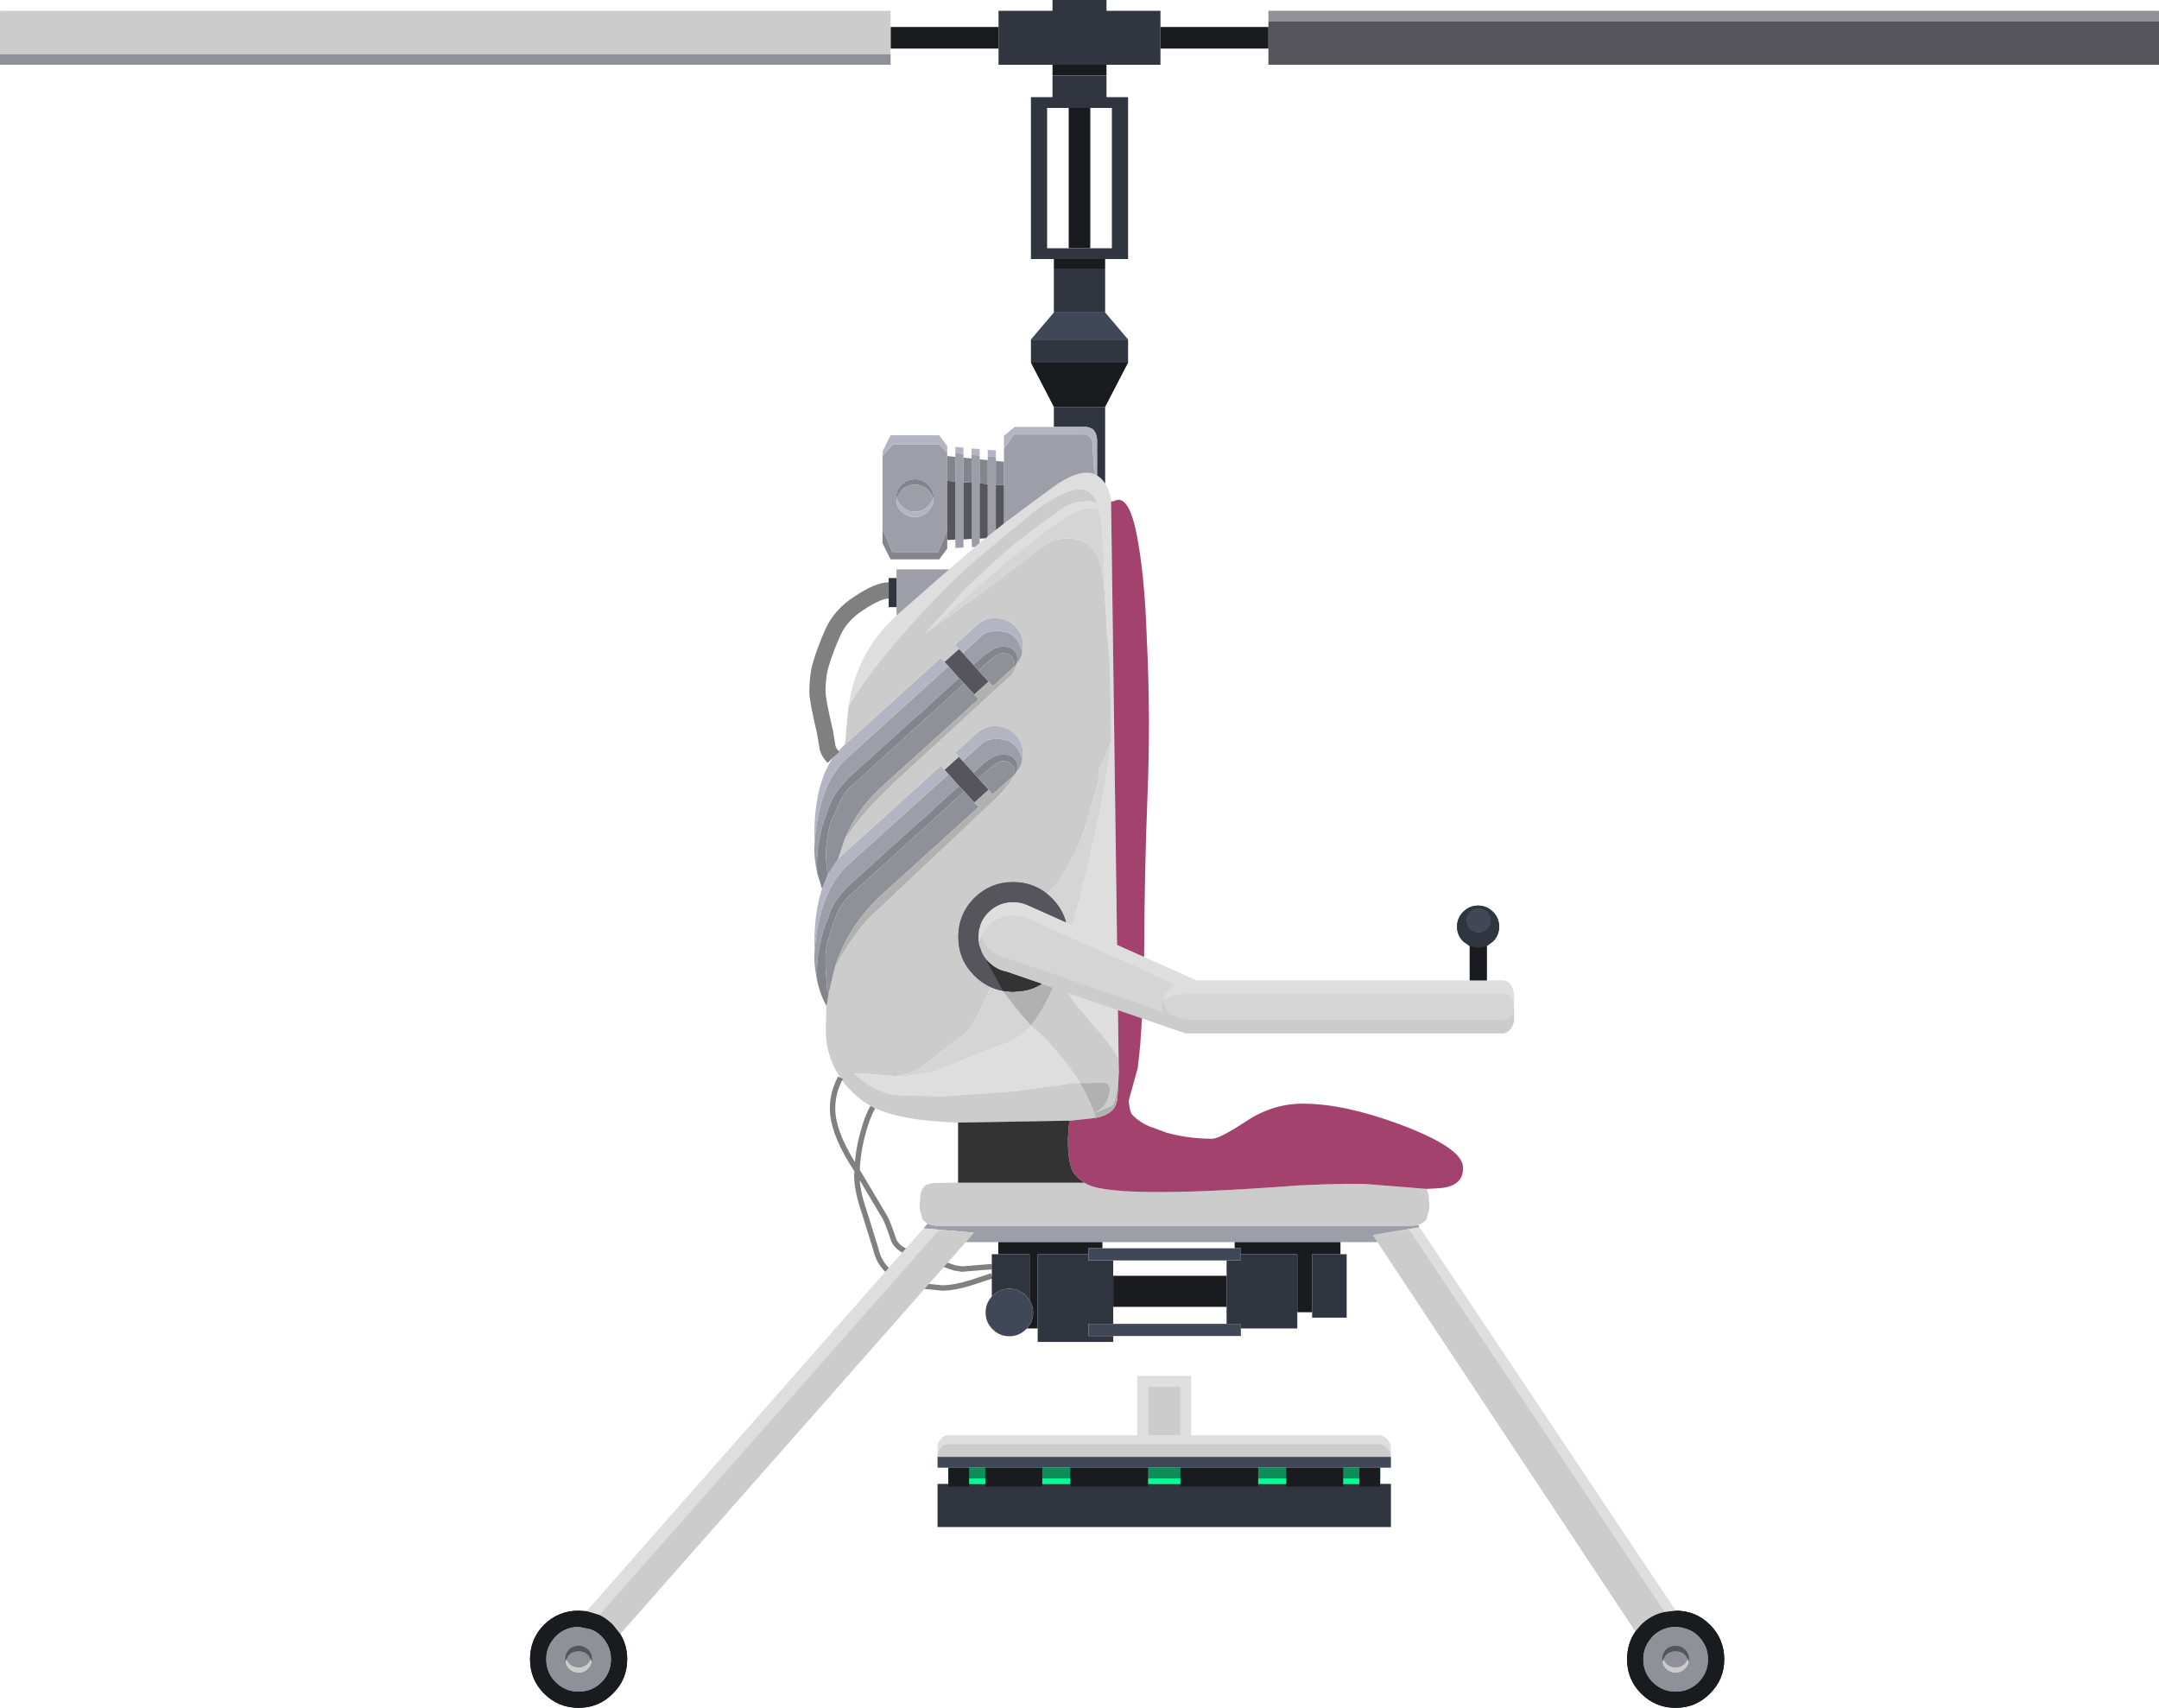 <?xml version="1.0" encoding="UTF-8" standalone="no"?>
<!-- Created with Inkscape (http://www.inkscape.org/) -->

<svg
   xmlns:dc="http://purl.org/dc/elements/1.1/"
   xmlns:cc="http://creativecommons.org/ns#"
   xmlns:rdf="http://www.w3.org/1999/02/22-rdf-syntax-ns#"
   xmlns:svg="http://www.w3.org/2000/svg"
   xmlns="http://www.w3.org/2000/svg"
   xmlns:sodipodi="http://sodipodi.sourceforge.net/DTD/sodipodi-0.dtd"
   xmlns:inkscape="http://www.inkscape.org/namespaces/inkscape"
   width="141.111mm"
   height="111.636mm"
   viewBox="0 0 500 395.562"
   id="svg3746"
   version="1.1"
   inkscape:version="0.91 r13725"
   sodipodi:docname="drawing.svg">
  <defs
     id="defs3748">
    <clipPath
       id="clipPath3768"
       clipPathUnits="userSpaceOnUse">
      <path
         inkscape:connector-curvature="0"
         id="path3770"
         d="m 0,325.334 408.333,0 L 408.333,0 0,0 0,325.334 Z" />
    </clipPath>
    <clipPath
       id="clipPath3798"
       clipPathUnits="userSpaceOnUse">
      <path
         inkscape:connector-curvature="0"
         id="path3800"
         d="m 181,47.734 80,0 0,-2 -80,0 0,2 z" />
    </clipPath>
    <clipPath
       id="clipPath3864"
       clipPathUnits="userSpaceOnUse">
      <path
         inkscape:connector-curvature="0"
         id="path3866"
         d="m 155.25,211.784 14.7,0 0,-33.461 -14.7,0 0,33.461 z" />
    </clipPath>
    <clipPath
       id="clipPath3880"
       clipPathUnits="userSpaceOnUse">
      <path
         inkscape:connector-curvature="0"
         id="path3882"
         d="m 159.05,120.197 30.158,0 0,-39.663 -30.158,0 0,39.663 z" />
    </clipPath>
  </defs>
  <sodipodi:namedview
     id="base"
     pagecolor="#ffffff"
     bordercolor="#666666"
     borderopacity="1.0"
     inkscape:pageopacity="0.0"
     inkscape:pageshadow="2"
     inkscape:zoom="0.7"
     inkscape:cx="214.14224"
     inkscape:cy="389.70699"
     inkscape:document-units="px"
     inkscape:current-layer="layer1"
     showgrid="false"
     fit-margin-top="0"
     fit-margin-left="0"
     fit-margin-right="0"
     fit-margin-bottom="0"
     inkscape:window-width="2560"
     inkscape:window-height="1377"
     inkscape:window-x="-8"
     inkscape:window-y="-8"
     inkscape:window-maximized="1" />
  <g
     inkscape:label="Layer 1"
     inkscape:groupmode="layer"
     id="layer1"
     transform="translate(-84.286,-397.438)">
    <g
       transform="matrix(1.25,0,0,-1.25,77.661,797.043)"
       inkscape:label="Autogyro"
       id="g3762">
      <g
         id="g3764">
        <g
           clip-path="url(#clipPath3768)"
           id="g3766">
          <g
             transform="translate(263,50.134)"
             id="g3772">
            <path
               inkscape:connector-curvature="0"
               id="path3774"
               style="fill:#dedede;fill-opacity:1;fill-rule:evenodd;stroke:none"
               d="m 0,0 c -0.333,1.134 -1,1.8 -2,2 l -80,0 c -1.033,-0.033 -1.7,-0.7 -2,-2 l 0,1.601 c 0.3,1.299 0.967,1.965 2,2 l 35,0 0,11 10,0 0,-11 35,0 c 1,-0.201 1.667,-0.868 2,-2 L 0,0 Z m -39,12.601 -6,0 0,-9 6,0 0,9 z" />
          </g>
          <g
             transform="translate(263,49.734)"
             id="g3776">
            <path
               inkscape:connector-curvature="0"
               id="path3778"
               style="fill:#cccccc;fill-opacity:1;fill-rule:evenodd;stroke:none"
               d="m 0,0 -84,0 0,0.399 c 0.3,1.3 0.967,1.967 2,2 l 80,0 c 1,-0.2 1.667,-0.866 2,-2 L 0,0 Z m -39,4 -6,0 0,9 6,0 0,-9 z" />
          </g>
          <g
             transform="translate(179,49.734)"
             id="g3780">
            <path
               inkscape:connector-curvature="0"
               id="path3782"
               style="fill:#404858;fill-opacity:1;fill-rule:evenodd;stroke:none"
               d="m 0,0 84,0 0,-2 -2,0 -80,0 -2,0 0,2 z" />
          </g>
          <path
             inkscape:connector-curvature="0"
             id="path3784"
             style="fill:#666666;fill-opacity:1;fill-rule:evenodd;stroke:none"
             d="m 181,47.734 80,0 0,-3 -80,0 0,3 z" />
          <g
             transform="translate(181,44.734)"
             id="g3786">
            <path
               inkscape:connector-curvature="0"
               id="path3788"
               style="fill:#30353f;fill-opacity:1;fill-rule:evenodd;stroke:none"
               d="m 0,0 80,0 2,0 0,-8 -84,0 0,8 2,0 z" />
          </g>
          <path
             inkscape:connector-curvature="0"
             id="path3790"
             style="fill:#00ff95;fill-opacity:1;fill-rule:evenodd;stroke:none"
             d="m 261,44.734 -80,0 0,3 80,0 0,-3 z" />
          <path
             inkscape:connector-curvature="0"
             id="path3792"
             style="fill:#1a1b1e;fill-opacity:1;fill-rule:evenodd;stroke:none"
             d="m 218,44.234 -14.4,0 0,3.5 14.4,0 0,-3.5 z m -19.6,0 -10.55,0 0,3.5 10.55,0 0,-3.5 z m -13.55,0 -3.85,0 0,3.5 3.85,0 0,-3.5 z m 53.55,0 -14.4,0 0,3.5 14.4,0 0,-3.5 z m 15.75,0 -10.551,0 0,3.5 10.551,0 0,-3.5 z m 6.85,0 -3.85,0 0,3.5 3.85,0 0,-3.5 z" />
          <g
             id="g3794">
            <g
               id="g3796" />
            <g
               id="g3802">
              <g
                 style="opacity:0.498"
                 id="g3804"
                 clip-path="url(#clipPath3798)">
                <path
                   inkscape:connector-curvature="0"
                   id="path3806"
                   style="fill:#1a1a1e;fill-opacity:1;fill-rule:evenodd;stroke:none"
                   d="m 261,45.734 -80,0 0,2 80,0 0,-2 z" />
              </g>
            </g>
          </g>
          <g
             transform="translate(205.4,119.034)"
             id="g3808">
            <path
               inkscape:connector-curvature="0"
               id="path3810"
               style="fill:#dedede;fill-opacity:1;fill-rule:evenodd;stroke:none"
               d="m 0,0 -1.25,-0.05 -10.8,-1.5 -13.55,-0.95 -8.75,0.25 c -2.667,0.467 -5.167,1.8 -7.5,4 l 1.5,0 6.3,-0.5 0.05,0 c 3.633,0 6.9,0.633 9.8,1.899 4.967,2.167 8.167,3.451 9.6,3.851 2.1,0.633 3.95,1.816 5.55,3.55 l 2.8,-2.45 3.8,-4.55 C -1.55,2.383 -0.733,1.2 0,0 m 3.15,112.55 c 0.567,-0.334 1.067,-0.834 1.5,-1.5 0.433,-0.667 0.784,-1.533 1.05,-2.6 l 0.05,-0.7 1.4,-103.4 C 6.05,6.45 4.4,8.666 2.2,11 l -3.3,3.95 C -2.033,16.283 -3,18.133 -4,20.5 l 0.4,1.25 c 1.967,6.166 3.933,13.583 5.9,22.25 1.767,7.8 2.933,14.133 3.5,19 l 0,0.45 L 5.6,73.9 C 5.567,77.133 5.4,80 5.1,82.5 L 4.4,96.75 c -0.1,3.066 -0.233,5.267 -0.4,6.6 -0.133,1.033 -0.316,1.933 -0.55,2.7 l -0.4,0.35 -1.65,0.1 c -2.3,0 -8.45,-4.284 -18.45,-12.85 l -11.3,-10 7.2,8 6.85,6.35 c 2.033,1.733 4.133,3.4 6.3,5 l 5.4,3.85 1.05,0.45 c 0.167,0 0.55,0.117 1.15,0.35 l 2.1,0.15 1,-0.25 0.5,-0.25 c -0.666,1.8 -1.666,2.7 -3,2.7 -2.167,0 -5.067,-1.367 -8.7,-4.1 l -8.95,-7.4 C -22.383,94.466 -27.85,88.966 -33.85,82 -37.983,77.167 -41,73.066 -42.9,69.7 l 0.5,2.75 c 1.334,5.533 4.133,10.25 8.4,14.15 l 9.75,8.55 4.8,4.15 0.1,0.1 0.7,0.6 0.05,0.05 1.1,0.85 0.4,0.35 1.5,1.2 1.5,1.2 9.25,6.85 c 3.167,2.233 5.667,3 7.5,2.3 l 0.5,-0.25 z" />
          </g>
          <g
             transform="translate(193.45,176.384)"
             id="g3812">
            <path
               inkscape:connector-curvature="0"
               id="path3814"
               style="fill:#9d9ea8;fill-opacity:1;fill-rule:evenodd;stroke:none"
               d="m 0,0 0.2,0.5 0.15,0.6 0,0.35 c -0.067,0.633 -0.333,1.133 -0.8,1.5 -0.533,0.433 -1.3,0.6 -2.3,0.5 -1,-0.1 -2.083,-0.666 -3.25,-1.7 L -7.8,0.1 -9.75,2.25 -9.35,2.65 -9.55,2.5 -6,5.75 c 0.966,0.633 2.383,0.784 4.25,0.45 1.7,-0.6 2.7,-1.95 3,-4.05 C 1.017,1.35 0.6,0.633 0,0 M 0.25,20.25 0,20 l 0.2,0.5 0.15,0.6 c 0,0.8 -0.267,1.417 -0.8,1.85 -0.533,0.433 -1.3,0.6 -2.3,0.5 l -1,-0.25 -2.25,-1.45 -1.8,-1.65 -1.95,2.15 0.4,0.4 -0.2,-0.15 3.55,3.25 c 0.966,0.633 2.383,0.784 4.25,0.45 1.7,-0.6 2.7,-1.95 3,-4.05 -0.2,-0.667 -0.534,-1.3 -1,-1.9 m -15.4,30.25 -0.1,0.5 c -0.2,-0.533 -0.517,-1.017 -0.95,-1.45 -0.667,-0.7 -1.484,-1.05 -2.45,-1.05 -0.967,0 -1.8,0.35 -2.5,1.05 -0.433,0.433 -0.717,0.917 -0.85,1.45 l -0.1,-0.5 c 0.066,-0.733 0.383,-1.383 0.95,-1.95 0.7,-0.7 1.533,-1.05 2.5,-1.05 0.966,0 1.783,0.35 2.45,1.05 0.567,0.567 0.916,1.217 1.05,1.95 m -1.05,3 c -0.667,0.667 -1.484,1 -2.45,1 -0.967,0 -1.8,-0.333 -2.5,-1 -0.534,-0.566 -0.85,-1.233 -0.95,-2 l 0.1,-0.5 0.85,1.5 c 0.7,0.667 1.533,1 2.5,1 0.966,0 1.783,-0.333 2.45,-1 0.433,-0.433 0.75,-0.933 0.95,-1.5 l 0.1,0.5 c -0.134,0.767 -0.483,1.434 -1.05,2 m 11.05,0.1 0,4.45 0,0.7 1.5,-0.15 0,-0.7 0,-4.4 0,-8.4 -1.5,-1.2 0,9.7 z m 3,-0.2 0,4.35 0,2.4 1.85,2.65 12.65,0 c 0.9,0.067 1.516,-0.3 1.85,-1.1 l 0.4,-6.25 c -1.833,0.7 -4.333,-0.067 -7.5,-2.3 l -9.25,-6.85 0,7.1 z m -6,4.95 0,0.7 1.5,-0.15 0,-0.7 0,-4.45 0,-10.25 0,-0.8 -0.05,-0.05 -0.7,-0.6 -0.1,-0.1 -0.55,-0.05 -0.1,1.55 0,10.4 0,4.5 z m -1.5,0.15 0,-4.55 0,-10.6 0,-1.5 -1.5,-0.1 0,1.55 0,10.8 0,4.55 0,0.7 1.5,-0.15 0,-0.7 z m -3,0.95 0,-0.65 0,-4.6 0,-9.2 -1.7,-4 -8.5,0 -1.8,4.25 0,13.55 1.9,2.15 8.6,0 1.5,-1.5 z M -37.3,-14.3 c 0.3,7.467 2.1,12.967 5.4,16.5 l 19.45,17.65 0.4,-0.4 1.6,-1.8 -4.7,-4.2 0,-0.05 L -17.7,11 -17.8,10.95 -17.85,11 -31,-0.9 -32.2,-2.25 c -1.1,-1.3 -1.867,-2.566 -2.3,-3.8 l -1.25,-3.5 -0.65,-2.95 c -0.267,-1.3 -0.4,-2.883 -0.4,-4.75 l 0.05,-1.2 c -0.3,1.3 -0.483,2.683 -0.55,4.15 m 0,-20 c 0.2,4.5 0.933,8.283 2.2,11.35 l 0.9,1.95 0.45,0.7 0.05,0.15 c 0.766,1.233 1.666,2.317 2.7,3.25 l 18.6,16.75 1.95,-2.2 -4.7,-4.2 0,-0.05 L -17.8,-9.05 -17.85,-9 -31,-20.9 c -1.5,-1.5 -2.567,-2.966 -3.2,-4.4 l -1.55,-4.25 -0.65,-2.95 c -0.267,-1.3 -0.4,-2.883 -0.4,-4.75 l 0.05,-1.2 c -0.3,1.301 -0.483,2.683 -0.55,4.15 m 97.5,-52.55 -19.6,0 -24.5,0 -19.3,0 -6.1,0 1.55,1.75 -9.3,0.8 0.75,0.85 0.8,-0.25 0.6,-0.1 88.7,0 0.599,0.1 0.201,0 0.25,-0.4 -8.6,-1.45 0.85,-1.3 -6.9,0 z m -82.25,117.65 0,5.4 0,1.6 9.75,0 -9.75,-8.55 0,1.55 z" />
          </g>
          <path
             inkscape:connector-curvature="0"
             id="path3816"
             style="fill:#30353f;fill-opacity:1;fill-rule:evenodd;stroke:none"
             d="m 200.55,269.784 9.5,0 0,-8 -9.5,0 0,8 z m -4.25,-13 18,0 0,-4.3 -18,0 0,4.3 z m -0.25,-178 -0.65,0.8 c -0.867,0.866 -1.9,1.3 -3.1,1.3 -1.2,0 -2.233,-0.434 -3.1,-1.3 l -0.15,-0.15 0,3.85 0,1.7 0,2.3 1.2,0 5.8,0 0,-8.5 z m 15.5,-6.65 0,-1.1 -14,0 0,2.5 0,13.75 9.4,0 0,-1.15 4.6,0 0,-2.85 0,-5.75 0,-3.15 -4.6,0 0,-2.25 4.6,0 z m 23.65,1.4 0,0.85 -2.65,0 0,3.15 0,5.75 0,2.85 2.65,0 0,1.15 10.45,0 0,-10.75 0,-3 -10.45,0 z m 13.2,3 0,10.75 5.25,0 1.15,0 0,-11.75 -6.4,0 0,1 z m -47.85,167.75 9.5,0 0,-14.2 c -0.433,0.666 -0.933,1.166 -1.5,1.5 l 0,6.7 c -0.133,1.567 -0.933,2.333 -2.4,2.3 l -5.6,0 0,3.7 z m -29.15,-31.7 0,-5.4 -1.45,0 0,3.1 0,2.3 1.45,0 z" />
          <g
             transform="translate(194.7,198.534)"
             id="g3818">
            <path
               inkscape:connector-curvature="0"
               id="path3820"
               style="fill:#b3b5c2;fill-opacity:1;fill-rule:evenodd;stroke:none"
               d="M 0,0 C -0.3,2.1 -1.3,3.45 -3,4.05 -4.867,4.383 -6.284,4.233 -7.25,3.6 l -3.55,-3.25 0.2,0.15 -0.4,-0.4 -0.75,0.8 0,-0.05 -0.7,0.8 4,3.65 c 1.033,0.967 2.25,1.4 3.65,1.3 1.433,-0.034 2.65,-0.583 3.65,-1.65 0.933,-1.033 1.366,-2.3 1.3,-3.8 L 0,0 Z m -16.4,28.35 c -0.134,-0.733 -0.483,-1.384 -1.05,-1.95 -0.667,-0.7 -1.484,-1.05 -2.45,-1.05 -0.967,0 -1.8,0.35 -2.5,1.05 -0.567,0.566 -0.884,1.217 -0.95,1.95 l 0.1,0.5 c 0.133,-0.534 0.417,-1.017 0.85,-1.45 0.7,-0.7 1.533,-1.05 2.5,-1.05 0.966,0 1.783,0.35 2.45,1.05 0.433,0.433 0.75,0.916 0.95,1.45 l 0.1,-0.5 z m 11.5,8.1 -1.5,0.15 0,1.2 1.5,-0.1 0,-1.25 z m 1.5,1.55 0,2.4 2,1.65 7.25,0 5.6,0 c 1.467,0.033 2.266,-0.734 2.4,-2.3 l 0,-6.7 -0.5,0.25 -0.4,6.25 c -0.334,0.8 -0.95,1.166 -1.85,1.1 l -12.65,0 L -3.4,38 Z m -4.5,-1.25 -1.5,0.15 0,1.15 1.5,-0.1 0,-1.2 z m -4.5,0.45 0,1.15 1.5,-0.15 0,-1.15 -1.5,0.15 z m -13.5,-0.55 0,0.85 1.5,3 9,0 1.5,-2 0,-1.2 -1.5,1.5 -8.6,0 -1.9,-2.15 z m 14.9,-56.55 -0.75,0.8 -0.7,0.75 4,3.65 c 1.033,0.967 2.25,1.4 3.65,1.3 1.433,-0.034 2.65,-0.583 3.65,-1.65 0.933,-1.033 1.366,-2.3 1.3,-3.8 L 0,-20 c -0.3,2.1 -1.3,3.45 -3,4.05 -1.867,0.333 -3.284,0.183 -4.25,-0.45 l -3.55,-3.25 0.2,0.15 -0.4,-0.4 z m -2.65,-2.4 -18.6,-16.75 c -1.034,-0.933 -1.934,-2.017 -2.7,-3.25 l -0.05,-0.15 -0.45,-0.7 -0.9,-1.95 c -1.267,-3.067 -2,-6.85 -2.2,-11.35 l 0.05,4.4 c 0.133,3.3 0.6,6.133 1.4,8.5 l 1.05,2.6 1.4,2.2 0.5,0.65 0.7,0.75 18.4,16.65 0.7,-0.75 -0.05,-0.05 0.75,-0.8 z m -19.25,5.45 17.8,16.1 1.4,-1.55 -19.45,-17.65 c -3.3,-3.533 -5.1,-9.033 -5.4,-16.5 l 0.05,4.4 c 0.2,5.567 1.367,9.866 3.5,12.9 l 1.55,1.8 0.55,0.5 z" />
          </g>
          <g
             transform="translate(182.8,100.534)"
             id="g3822">
            <path
               inkscape:connector-curvature="0"
               id="path3824"
               style="fill:#cccccc;fill-opacity:1;fill-rule:evenodd;stroke:none"
               d="m 0,0 23.45,0 c 2.767,-2.134 16,-2.3 39.7,-0.5 6.833,0.333 11.416,0.383 13.75,0.149 l 9.9,-0.799 0.35,-1 0.201,-2.3 L 87.3,-4.8 86.851,-6.65 86.65,-7 l -0.799,-0.601 -0.601,-0.25 -0.2,0 -0.6,-0.099 -88.7,0 -0.6,0.099 -0.8,0.25 -0.8,0.601 -0.2,0.35 -0.45,1.85 -0.05,0.35 0.2,2.3 c 0.2,0.9 0.583,1.5 1.15,1.799 L -4.65,-0.05 0,0 Z m 29.75,19.75 c -0.206,-2.334 -0.539,-4.084 -1,-5.25 l -0.15,-0.15 -3.35,-1.5 1.05,0.7 c 0.8,0.533 1.367,1.467 1.7,2.8 0.3,1.367 0,2.084 -0.9,2.15 -0.9,0.1 -1.683,0.1 -2.35,0 l -1.5,-0.05 -0.65,0.05 c 0.967,-1.7 1.85,-3.566 2.65,-5.601 l 0,-0.049 L 25.4,12.399 25.3,12.5 25.45,12 20.85,11.5 0,11.149 C -7.066,11.35 -12.333,12.3 -15.8,14 l -1.75,1.05 -1.75,1.45 c -1,0.934 -1.833,1.916 -2.5,2.95 -1.833,2.666 -2.733,5.683 -2.7,9.05 l 0.1,4.25 0.05,0 0.4,2.45 1.1,4.6 c 1.733,3.333 3.767,6.333 6.1,9 l 22.9,21.6 c 2.034,1.833 3.45,3.55 4.25,5.15 l 0,0.05 0.05,0.05 0.2,0.2 c 0.6,0.633 1.017,1.35 1.25,2.15 l 0.15,1.15 c 0.067,1.5 -0.366,2.767 -1.3,3.8 -1,1.067 -2.216,1.616 -3.65,1.65 -1.4,0.1 -2.617,-0.333 -3.65,-1.3 l -4,-3.65 0.7,-0.75 -2.6,-2.35 -0.7,0.75 -18.4,-16.65 -0.7,-0.75 1.25,3.75 1.75,2.4 c 1.3,1.9 3.717,4.55 7.25,7.95 L 9.9,94.1 c 0.433,0.567 0.767,1.233 1,2 0.467,0.6 0.8,1.233 1,1.9 l 0.15,1.15 c 0.067,1.5 -0.366,2.767 -1.3,3.8 -1,1.067 -2.216,1.616 -3.65,1.65 -1.4,0.1 -2.617,-0.333 -3.65,-1.3 l -4,-3.65 0.7,-0.8 -2.65,-2.35 1.1,-1.2 -0.4,0.4 -1.4,1.55 -17.8,-16.1 0,0.1 c 0.167,0.7 0.25,1.45 0.25,2.25 l 0.45,4.7 c 1.9,3.366 4.917,7.467 9.05,12.3 6,6.966 11.467,12.466 16.4,16.5 l 8.95,7.4 c 3.633,2.733 6.533,4.1 8.7,4.1 1.334,0 2.334,-0.9 3,-2.7 l -0.5,0.25 -1,0.25 -2.1,-0.15 c -0.6,-0.233 -0.983,-0.35 -1.15,-0.35 L 20,125.35 14.6,121.5 c -2.166,-1.6 -4.267,-3.267 -6.3,-5 l -6.85,-6.35 -7.2,-8 -0.3,-0.35 7.2,5.25 c 1,0.666 2.367,1.65 4.1,2.95 l 10.4,7.85 c 0.233,0.1 0.483,0.25 0.75,0.45 l 1.1,0.75 2.5,0.35 c 3.6,0 5.767,-1.767 6.5,-5.3 0.467,-2.167 0.833,-6.267 1.1,-12.3 l 0.1,-0.8 c 0.3,-2.5 0.467,-5.367 0.5,-8.6 l 0.2,-10.45 -1.3,-3.4 -0.8,-1.6 c -0.333,-0.734 -0.4,-1.5 -0.2,-2.3 L 23.8,66.6 C 22.9,63.8 22,61.617 21.1,60.05 19.733,57.35 18.55,55.533 17.55,54.6 L 12.5,49.1 11.25,47.45 c -1.767,-2.334 -3.1,-4.933 -4,-7.801 L 6.85,38.6 C 5.817,35.566 4.7,32.967 3.5,30.8 2.534,29.066 1.65,27.899 0.85,27.3 l -7,-5.401 C -7.25,21 -8.65,20.35 -10.35,19.95 l -1.1,-0.2 -6.3,0.5 -1.5,0 c 2.333,-2.2 4.833,-3.533 7.5,-4 L -3,16 l 13.55,0.95 10.8,1.5 1.25,0.05 c -0.733,1.2 -1.55,2.383 -2.45,3.55 l -3.8,4.55 -2.8,2.45 -0.05,0.05 0.4,0.5 c 1.4,1.867 2.7,4.216 3.9,7.049 l -0.05,0 0.75,2 0.1,0.351 c 1,-2.367 1.967,-4.217 2.9,-5.55 l 3.3,-3.95 c 2.2,-2.334 3.85,-4.55 4.95,-6.65 l 0.05,-2.5" />
          </g>
          <g
             transform="translate(196.35,129.584)"
             id="g3826">
            <path
               inkscape:connector-curvature="0"
               id="path3828"
               style="fill:#d5d5d5;fill-opacity:1;fill-rule:evenodd;stroke:none"
               d="m 0,0 c -1.6,-1.733 -3.45,-2.917 -5.55,-3.55 -1.433,-0.4 -4.634,-1.683 -9.6,-3.85 -2.9,-1.267 -6.167,-1.9 -9.8,-1.9 l -0.05,0 1.1,0.2 c 1.7,0.4 3.1,1.05 4.2,1.95 l 7,5.4 c 0.8,0.6 1.683,1.767 2.65,3.5 1.2,2.167 2.317,4.767 3.35,7.8 l 0.4,1.05 c 0.9,2.867 2.233,5.466 4,7.8 l 1.25,1.65 5.05,5.5 c 1,0.933 2.183,2.75 3.55,5.45 0.9,1.567 1.8,3.75 2.7,6.55 l 2.3,8.05 c -0.2,0.8 -0.133,1.567 0.2,2.3 l 0.8,1.6 1.3,3.4 0,-0.45 c -0.567,-4.867 -1.733,-11.2 -3.5,-19 C 9.383,24.783 7.417,17.366 5.45,11.2 L 5.05,9.95 C 4.85,10.45 3.267,11.3 0.3,12.5 l -6.35,-2.7 0,0.05 C -6.217,9.816 -6.333,9.75 -6.4,9.65 l -0.05,0 0,-0.05 c -0.6,-0.833 1.533,-4.017 6.4,-9.55 L 0,0 Z m 14.15,71.95 -0.1,0.8 c -0.267,6.033 -0.633,10.133 -1.1,12.3 -0.734,3.533 -2.9,5.3 -6.5,5.3 L 3.95,90 2.85,89.25 C 2.583,89.05 2.333,88.9 2.1,88.8 L -8.3,80.95 c -1.733,-1.3 -3.1,-2.283 -4.1,-2.95 l -7.2,-5.25 0.3,0.35 11.3,10 C 2,91.667 8.15,95.95 10.45,95.95 l 1.65,-0.1 0.4,-0.35 c 0.233,-0.767 0.417,-1.667 0.55,-2.7 0.166,-1.333 0.3,-3.533 0.4,-6.6 l 0.7,-14.25 z" />
          </g>
          <g
             transform="translate(212.6,120.884)"
             id="g3830">
            <path
               inkscape:connector-curvature="0"
               id="path3832"
               style="fill:#a3426c;fill-opacity:1;fill-rule:evenodd;stroke:none"
               d="m 0,0 -0.05,2.5 -1.4,103.4 0.45,0 c 1.8,1.1 3.216,-0.866 4.25,-5.9 1,-5 1.633,-11.316 1.9,-18.95 l 0,-0.15 C 5.65,71.034 5.7,61.184 5.3,51.35 4.933,42.184 4.733,32.983 4.7,23.75 4.667,17.483 4.417,11.283 3.95,5.15 L 3.5,0.95 1.8,-5.2 C 1.966,-6.6 2.183,-7.45 2.45,-7.75 3.383,-8.684 4.433,-9.399 5.6,-9.899 L 8.9,-11.1 c 2.667,-0.733 5.467,-1.1 8.4,-1.1 0.9,0 3,1.084 6.3,3.25 3.267,2.167 6.75,3.25 10.45,3.25 5.067,0 10.984,-1.25 17.75,-3.75 7.833,-2.9 11.817,-5.55 11.95,-7.949 0.133,-2.368 -1.267,-3.684 -4.2,-3.951 L 57,-21.5 l -9.9,0.8 c -2.334,0.233 -6.917,0.183 -13.75,-0.15 -23.7,-1.799 -36.933,-1.633 -39.7,0.5 l -0.1,0.05 -1.15,0.85 -0.85,1 c -0.667,1.134 -1,3.217 -1,6.25 l 0.25,3.25 0.25,0.1 4.6,0.5 1.15,0.3 c 1.133,0.401 1.916,0.934 2.35,1.6 l 0.05,0.1 c 0.2,0.333 0.366,0.817 0.5,1.451 l 0.25,4.299" />
          </g>
          <g
             transform="translate(182.95,179.434)"
             id="g3834">
            <path
               inkscape:connector-curvature="0"
               id="path3836"
               style="fill:#55555b;fill-opacity:1;fill-rule:evenodd;stroke:none"
               d="M 0,0 0.75,-0.8 2.7,-2.95 3.65,-4 5.5,-6.05 5.5,-6.1 2.9,-8.45 2.85,-8.45 1,-6.4 0.05,-5.4 -1.9,-3.2 -2.65,-2.4 -2.6,-2.35 0,0 Z M 0,19.95 0,20 0.75,19.2 2.7,17.05 3.65,16 5.5,13.95 2.85,11.55 1,13.6 l -0.95,1 -1.6,1.8 -1.1,1.2 2.65,2.35 z m 2.35,30.85 0,-10.4 -1.5,-0.1 0,10.6 1.5,-0.1 z m 2.6,-10.3 -1.1,-0.05 0,10.25 1.5,-0.15 0,-9.7 -0.4,-0.35 z m 1.9,9.95 1.5,-0.1 0,-7.1 -1.5,-1.2 0,8.4 z m -9,-10.25 0,1.75 0,9.2 1.5,-0.1 0,-10.8 -1.5,-0.05 z" />
          </g>
          <path
             inkscape:connector-curvature="0"
             id="path3838"
             style="fill:#1a1b1e;fill-opacity:1;fill-rule:evenodd;stroke:none"
             d="m 232.55,77.534 -21,0 0,5.75 21,0 0,-5.75 z m -22.5,192.25 -9.5,0 0,2 9.5,0 0,-2 z m -19.8,-180.25 19.3,0 0,-1.15 -2.6,0 0,-1.1 -9.4,0 0,-13.75 -2,0 c 0.767,0.833 1.15,1.817 1.15,2.95 0,0.833 -0.217,1.6 -0.65,2.3 l 0,8.5 -5.8,0 0,2.25 z m 43.8,0 19.6,0 0,-2.25 -5.25,0 0,-10.75 -2.75,0 0,10.75 -10.45,0 0,1.1 -1.15,0 0,1.15 z m -37.75,162.95 18,0 -4.25,-8.2 -9.5,0 -4.25,8.2 z" />
          <g
             transform="translate(232.55,86.134)"
             id="g3840">
            <path
               inkscape:connector-curvature="0"
               id="path3842"
               style="fill:#404858;fill-opacity:1;fill-rule:evenodd;stroke:none"
               d="m 0,0 -21,0 -4.6,0 0,1.15 0,1.1 2.6,0 24.5,0 1.15,0 0,-1.1 L 2.65,0 0,0 Z m -32,175.65 9.5,0 4.25,-5 -18,0 4.25,5 z M -21,-14 l -4.6,0 0,2.25 4.6,0 21,0 2.65,0 0,-0.85 0,-1.4 -23.65,0 z m -15.5,6.65 c 0.434,-0.7 0.65,-1.466 0.65,-2.299 0,-1.134 -0.383,-2.118 -1.15,-2.951 l -0.15,-0.15 c -0.867,-0.866 -1.9,-1.3 -3.1,-1.3 -1.2,0 -2.233,0.434 -3.1,1.3 l -0.15,0.15 c -0.767,0.833 -1.15,1.817 -1.15,2.951 0,1.132 0.383,2.116 1.15,2.949 l 0.15,0.15 c 0.867,0.866 1.9,1.3 3.1,1.3 1.2,0 2.233,-0.434 3.1,-1.3 l 0.65,-0.8 z" />
          </g>
          <g
             transform="translate(186.6,175.434)"
             id="g3844">
            <path
               inkscape:connector-curvature="0"
               id="path3846"
               style="fill:#84858c;fill-opacity:1;fill-rule:evenodd;stroke:none"
               d="M 0,0 -0.95,1.05 0.85,2.7 C 2.017,3.733 3.1,4.3 4.1,4.4 5.1,4.5 5.867,4.333 6.4,3.9 6.867,3.533 7.133,3.033 7.2,2.4 L 7.2,2.05 7.05,1.45 6.85,0.95 6.65,0.75 6.7,0.9 6.7,1.05 C 6.7,1.617 6.533,2.1 6.2,2.5 5.833,2.9 5.417,3.133 4.95,3.2 4.45,3.3 3.85,3.133 3.15,2.7 L 1.4,1.3 1,0.9 1.05,1 0,0 Z m 0.85,20.7 0.1,0.15 0.05,0.05 0.35,0.3 -0.5,-0.5 z m -1.8,0.35 1.8,1.65 2.25,1.45 1,0.25 c 1,0.1 1.767,-0.067 2.3,-0.5 0.533,-0.433 0.8,-1.05 0.8,-1.85 l -0.15,-0.6 -0.2,-0.5 -0.2,-0.2 0.05,0.3 c 0,0.567 -0.167,1.05 -0.5,1.45 -0.367,0.4 -0.783,0.633 -1.25,0.7 -0.5,0.1 -1.1,-0.067 -1.8,-0.5 L 1.4,21.3 1,20.9 1.05,21 0,20 -0.95,21.05 Z m 5.65,37.65 0,-4.35 -1.5,0.1 0,4.4 1.5,-0.15 z M 0.2,59.15 1.7,59 l 0,-4.45 -1.5,0.15 0,4.45 z m -1.5,0.15 0,-4.5 -1.5,0.1 0,4.55 1.5,-0.15 z m -8.05,-4.85 c 0.567,-0.567 0.916,-1.233 1.05,-2 l -0.1,-0.5 c -0.2,0.567 -0.517,1.067 -0.95,1.5 -0.667,0.667 -1.483,1 -2.45,1 -0.967,0 -1.8,-0.333 -2.5,-1 l -0.85,-1.5 -0.1,0.5 c 0.1,0.767 0.417,1.433 0.95,2 0.7,0.667 1.533,1 2.5,1 0.967,0 1.783,-0.333 2.45,-1 m 5.05,5.15 0,-4.55 -1.5,0.1 0,4.6 1.5,-0.15 z m -1.5,-13.65 0,-1.75 0,-1.6 -1.5,-2 -9,0 -1.5,3 0,2.6 1.8,-4.25 8.5,0 1.7,4 z m -22.15,-63.8 -1.05,-2.6 -0.9,2.95 -0.05,1.2 c 0,1.866 0.133,3.45 0.4,4.75 l 0.65,2.95 1.25,3.5 c 0.433,1.233 1.2,2.5 2.3,3.8 l 1.2,1.35 13.15,11.9 0.05,-0.05 0.1,0.05 2.55,2.4 0,0.05 4.7,4.2 0.95,-1 -21.5,-19.55 c -0.433,-0.433 -0.9,-1.117 -1.4,-2.05 l -2,-4.5 0,-0.1 c -0.5,-2.133 -0.75,-4.133 -0.75,-6 l 0.35,-3.25 z m 25.3,15.45 -21.5,-19.55 c -1,-0.967 -1.817,-2.3 -2.45,-4 l -1.35,-4.1 c -0.3,-1 -0.433,-2.55 -0.4,-4.65 l 0.25,-4.05 0,-0.05 0.35,-0.9 -0.4,-2.45 -0.05,0 c -0.767,1.434 -1.333,2.983 -1.7,4.65 l -0.05,1.2 c 0,1.867 0.133,3.45 0.4,4.75 l 0.65,2.95 1.55,4.25 c 0.633,1.433 1.7,2.9 3.2,4.4 l 13.15,11.9 0.05,-0.05 2.65,2.45 0,0.05 4.7,4.2 0.95,-1 z" />
          </g>
          <g
             transform="translate(185.85,170.984)"
             id="g3848">
            <path
               inkscape:connector-curvature="0"
               id="path3850"
               style="fill:#8f9098;fill-opacity:1;fill-rule:evenodd;stroke:none"
               d="m 0,0 0.75,-0.85 -18.5,-16.75 c -3.9,-3.8 -6.617,-8.15 -8.15,-13.05 l -1.1,-4.6 -0.35,0.9 0,0.05 -0.25,4.05 c -0.033,2.1 0.1,3.65 0.4,4.65 l 1.35,4.1 c 0.633,1.7 1.45,3.034 2.45,4 L -1.9,2.05 -0.05,0 0,0 Z m 7.35,5.1 -4,-3.6 -0.75,0.85 0,0.05 -1.85,2.05 1.05,1 -0.05,-0.1 0.4,0.4 1.75,1.4 C 4.6,7.583 5.2,7.75 5.7,7.65 6.167,7.583 6.583,7.35 6.95,6.95 7.283,6.55 7.45,6.067 7.45,5.5 L 7.45,5.35 7.4,5.2 7.35,5.15 7.35,5.1 Z M 1.6,25.15 2.1,25.65 1.75,25.35 1.7,25.3 1.6,25.15 Z m 5.8,0.05 -4,-3.65 -0.8,0.85 -1.85,2.05 1.05,1 -0.05,-0.1 0.4,0.4 1.75,1.4 c 0.7,0.433 1.3,0.6 1.8,0.5 0.467,-0.067 0.883,-0.3 1.25,-0.7 0.333,-0.4 0.5,-0.883 0.5,-1.45 L 7.4,25.2 Z m -32.7,-35.75 -0.5,-0.65 -1.4,-2.2 -0.35,3.25 c 0,1.867 0.25,3.867 0.75,6 l 0,0.1 2,4.5 c 0.5,0.933 0.967,1.617 1.4,2.05 L -1.9,22.05 -0.05,20 0.75,19.15 -17.75,2.4 c -2.767,-2.667 -4.867,-5.733 -6.3,-9.2 l -1.25,-3.75 z" />
          </g>
          <g
             transform="translate(212.55,120.284)"
             id="g3852">
            <path
               inkscape:connector-curvature="0"
               id="path3854"
               style="fill:#b1b1b1;fill-opacity:1;fill-rule:evenodd;stroke:none"
               d="m 0,0 -0.25,-4.3 c -0.133,-0.634 -0.3,-1.117 -0.5,-1.45 L -0.8,-5.851 C -1.233,-6.517 -2.017,-7.05 -3.15,-7.45 l -1.15,-0.3 -0.15,0.5 0.1,-0.101 -0.15,0.451 0,0.049 c -0.8,2.035 -1.683,3.901 -2.65,5.601 L -6.5,-1.3 -5,-1.25 c 0.667,0.1 1.45,0.1 2.35,0 0.9,-0.066 1.2,-0.783 0.9,-2.15 -0.333,-1.333 -0.9,-2.267 -1.7,-2.8 l -1.05,-0.7 3.35,1.5 0.15,0.15 c 0.461,1.166 0.794,2.916 1,5.25 m -11.15,19.25 -0.1,-0.351 -0.75,-2 0.05,0 c -1.2,-2.833 -2.5,-5.182 -3.9,-7.049 l -0.4,-0.5 c -4.867,5.533 -7,8.716 -6.4,9.549 l 0,0.051 0.05,0 c 0.067,0.1 0.183,0.166 0.35,0.199 l 0,-0.049 6.35,2.7 c 2.967,-1.2 4.55,-2.05 4.75,-2.55 m -15.55,31.45 2.6,2.35 0.75,-0.85 4,3.6 c -0.8,-1.6 -2.216,-3.317 -4.25,-5.15 l -22.9,-21.6 c -2.333,-2.667 -4.367,-5.667 -6.1,-9 1.534,4.9 4.25,9.25 8.15,13.05 l 18.5,16.75 -0.75,0.85 z m 7.85,25.65 c -0.233,-0.767 -0.567,-1.433 -1,-2 l -21.9,-20.1 C -45.283,50.85 -47.7,48.2 -49,46.3 l -1.75,-2.4 c 1.434,3.467 3.534,6.533 6.3,9.2 l 18.5,16.75 -0.8,0.85 2.65,2.4 0.8,-0.85 4,3.65 0.2,0.2 0.25,0.25 z" />
          </g>
          <g
             transform="translate(206.25,100.534)"
             id="g3856">
            <path
               inkscape:connector-curvature="0"
               id="path3858"
               style="fill:#333333;fill-opacity:1;fill-rule:evenodd;stroke:none"
               d="m 0,0 -23.45,0 0,11.149 L -2.6,11.5 -2.85,11.399 -3.1,8.149 c 0,-3.033 0.333,-5.116 1,-6.25 l 0.85,-1 L -0.1,0.05 0,0 Z" />
          </g>
          <g
             id="g3860">
            <g
               id="g3862" />
            <g
               id="g3868">
              <g
                 style="opacity:0.498"
                 id="g3870"
                 clip-path="url(#clipPath3864)">
                <g
                   id="g3872"
                   transform="translate(169.95,210.284)">
                  <path
                     inkscape:connector-curvature="0"
                     id="path3874"
                     style="fill:none;stroke:#000000;stroke-width:3;stroke-linecap:butt;stroke-linejoin:round;stroke-miterlimit:3;stroke-dasharray:none;stroke-opacity:1"
                     d="m 0,0 c -1.267,0 -3.067,-0.767 -5.4,-2.3 -2.367,-1.5 -4.034,-3.367 -5,-5.6 -0.967,-2.2 -1.683,-4.117 -2.15,-5.75 -0.433,-1.433 -0.65,-3.15 -0.65,-5.15 0,-1 0.467,-3.484 1.4,-7.45 l 0.5,-3 c 0.2,-0.6 0.55,-1.15 1.05,-1.65" />
                </g>
              </g>
            </g>
          </g>
          <g
             id="g3876">
            <g
               id="g3878" />
            <g
               id="g3884">
              <g
                 style="opacity:0.498"
                 id="g3886"
                 clip-path="url(#clipPath3880)">
                <g
                   id="g3888"
                   transform="translate(167,114.534)">
                  <path
                     inkscape:connector-curvature="0"
                     id="path3890"
                     style="fill:none;stroke:#000000;stroke-width:1;stroke-linecap:butt;stroke-linejoin:round;stroke-miterlimit:3;stroke-dasharray:none;stroke-opacity:1"
                     d="m 0,0 c -0.667,-1.2 -1.233,-2.65 -1.7,-4.351 -0.733,-2.566 -1.133,-5.033 -1.2,-7.399 l 5.2,-8.75 c 0.433,-0.867 0.967,-2.267 1.6,-4.2 0.433,-0.833 1.067,-1.45 1.9,-1.85 l 9.4,-3.25 1.35,-0.2 5.5,0.45 m 0,-1.7 -3.6,-1.2 c -2.2,-0.7 -4.083,-1.05 -5.65,-1.05 l -2.9,0.3 c -2.733,0.266 -5.15,1.283 -7.25,3.05 -1.067,1.066 -1.767,2.367 -2.1,3.9 l -2.1,6.75 c -0.933,2.733 -1.4,4.983 -1.4,6.75 l 0.05,1 L -4,-10 c -2.3,3.8 -3.45,7.05 -3.45,9.75 0,1.7 0.35,3.316 1.05,4.85 L -6,5.45" />
                </g>
              </g>
            </g>
          </g>
          <g
             transform="translate(203.7,274.784)"
             id="g3892" />
          <g
             transform="translate(211.75,297.584)"
             id="g3896" />
          <path
             inkscape:connector-curvature="0"
             id="path3900"
             style="fill:#1a1b1e;fill-opacity:1;fill-rule:evenodd;stroke:none"
             d="m 210.3,305.684 -10,0 0,2 10,0 0,-2 z m -3,-32 -4,0 0,26 4,0 0,-26 z" />
          <g
             transform="translate(207.3,299.684)"
             id="g3902">
            <path
               inkscape:connector-curvature="0"
               id="path3904"
               style="fill:#30353f;fill-opacity:1;fill-rule:evenodd;stroke:none"
               d="m 0,0 -4,0 -4,0 0,-26 4,0 4,0 4,0 0,26 -4,0 z m 3,6 0,-4 4,0 0,-30 -18,0 0,30 4,0 0,4 10,0 z M 3,8 -7,8 -7,20 3,20 3,8 Z" />
          </g>
          <g
             transform="translate(240.3,310.684)"
             id="g3906">
            <path
               inkscape:connector-curvature="0"
               id="path3908"
               style="fill:#55555b;fill-opacity:1;fill-rule:evenodd;stroke:none"
               d="M 0,0 0,4 0,5 165,5 165,-3 0,-3 0,0 Z" />
          </g>
          <path
             inkscape:connector-curvature="0"
             id="path3910"
             style="fill:#8f9098;fill-opacity:1;fill-rule:evenodd;stroke:none"
             d="m 5.3,309.684 165,0 0,-2 -165,0 0,2 z m 400,6 -165,0 0,2 165,0 0,-2 z" />
          <path
             inkscape:connector-curvature="0"
             id="path3912"
             style="fill:#1a1b1e;fill-opacity:1;fill-rule:evenodd;stroke:none"
             d="m 190.3,310.684 -20,0 0,4 20,0 0,-4 z m 50,0 -20,0 0,4 20,0 0,-4 z" />
          <g
             transform="translate(190.3,310.684)"
             id="g3914">
            <path
               inkscape:connector-curvature="0"
               id="path3916"
               style="fill:#30353f;fill-opacity:1;fill-rule:evenodd;stroke:none"
               d="M 0,0 0,4 0,7 30,7 30,4 30,0 30,-3 0,-3 0,0 Z" />
          </g>
          <g
             transform="translate(170.3,314.684)"
             id="g3918">
            <path
               inkscape:connector-curvature="0"
               id="path3920"
               style="fill:#cccccc;fill-opacity:1;fill-rule:evenodd;stroke:none"
               d="m 0,0 0,-4 0,-1 -165,0 0,8 L 0,3 0,0 Z" />
          </g>
          <g
             transform="translate(280.75,144.384)"
             id="g3922">
            <path
               inkscape:connector-curvature="0"
               id="path3924"
               style="fill:#30353f;fill-opacity:1;fill-rule:evenodd;stroke:none"
               d="M 0,0 -1.6,-0.3 -3.15,0 -4.35,0.851 c -0.766,0.766 -1.15,1.682 -1.15,2.75 0,1.066 0.384,1.983 1.15,2.75 C -3.583,7.117 -2.667,7.5 -1.6,7.5 -0.533,7.5 0.384,7.117 1.15,6.351 1.917,5.584 2.3,4.667 2.3,3.601 2.3,2.533 1.917,1.617 1.15,0.851 L 0,0 Z M 0.05,6.3 C -0.384,6.733 -0.9,6.95 -1.5,6.95 -2.1,6.95 -2.616,6.733 -3.05,6.3 -3.483,5.867 -3.7,5.351 -3.7,4.75 -3.7,4.15 -3.483,3.634 -3.05,3.2 -2.616,2.767 -2.1,2.55 -1.5,2.55 -0.9,2.55 -0.384,2.767 0.05,3.2 0.483,3.634 0.7,4.15 0.7,4.75 0.7,5.351 0.483,5.867 0.05,6.3" />
          </g>
          <g
             transform="translate(112.5,18.234)"
             id="g3926">
            <path
               inkscape:connector-curvature="0"
               id="path3928"
               style="fill:#1a1b1e;fill-opacity:1;fill-rule:evenodd;stroke:none"
               d="m 0,0 -0.2,0 c -1.6,-0.067 -2.95,-0.65 -4.05,-1.75 l -0.5,-0.601 C -5.583,-3.417 -6,-4.634 -6,-6 c 0,-1.667 0.583,-3.084 1.75,-4.25 1.167,-1.167 2.583,-1.75 4.25,-1.75 1.667,0 3.083,0.583 4.25,1.75 C 5.417,-9.084 6,-7.667 6,-6 c 0,1.633 -0.583,3.05 -1.75,4.25 -0.6,0.6 -1.267,1.033 -2,1.3 C 1.55,-0.15 0.8,0 0,0 m 3.85,2.199 c 0.9,-0.432 1.733,-1.033 2.5,-1.8 l 1.35,-1.7 C 8.567,-2.7 9,-4.267 9,-6 9,-8.5 8.117,-10.617 6.35,-12.351 4.617,-14.117 2.5,-15 0,-15 c -2.5,0 -4.633,0.883 -6.4,2.649 C -8.133,-10.617 -9,-8.5 -9,-6 c 0,2.5 0.867,4.633 2.6,6.399 C -4.633,2.133 -2.5,3 0,3 L 1.5,2.899 C 2.333,2.767 3.117,2.533 3.85,2.199 M 203.25,0 l -0.2,0 c -1.6,-0.067 -2.95,-0.65 -4.05,-1.75 l -0.5,-0.601 c -0.833,-1.066 -1.25,-2.283 -1.25,-3.649 0,-1.667 0.583,-3.084 1.75,-4.25 1.167,-1.167 2.583,-1.75 4.25,-1.75 1.667,0 3.083,0.583 4.25,1.75 1.167,1.166 1.75,2.583 1.75,4.25 0,1.633 -0.583,3.05 -1.75,4.25 -0.6,0.6 -1.267,1.033 -2,1.3 L 203.25,0 Z M 201.2,2.75 203.25,3 c 2.5,0 4.616,-0.867 6.35,-2.601 1.766,-1.766 2.65,-3.899 2.65,-6.399 0,-2.5 -0.884,-4.617 -2.65,-6.351 -1.734,-1.766 -3.85,-2.649 -6.35,-2.649 -2.5,0 -4.634,0.883 -6.4,2.649 -1.734,1.734 -2.6,3.851 -2.6,6.351 0,1.933 0.517,3.649 1.55,5.149 l 1.05,1.25 c 1.266,1.234 2.716,2.017 4.35,2.351 m -32.95,117 -3.15,0 0,6.399 1.55,-0.299 1.6,0.299 0,-6.399 z" />
          </g>
          <g
             transform="translate(179.3,91.784)"
             id="g3930">
            <path
               inkscape:connector-curvature="0"
               id="path3932"
               style="fill:#dedede;fill-opacity:1;fill-rule:evenodd;stroke:none"
               d="m 0,0 -62.95,-71.351 c -0.733,0.334 -1.516,0.568 -2.35,0.701 L -2.9,0.25 0,0 Z M 136.45,-70.55 134.4,-70.8 87.05,0.1 89,0.45 l 47.45,-71 z M 7.35,53 l -0.1,1.25 0.1,1.25 0.3,1.1 c 0.3,0.834 0.784,1.584 1.45,2.25 1.3,1.266 2.834,1.9 4.6,1.9 0.967,0 1.85,-0.184 2.65,-0.55 L 23.5,57 47.75,46.2 l 50.55,0 3.15,0 3.3,0 0,-0.15 c 1.033,-0.1 1.617,-1 1.75,-2.7 l 0,-1.6 c -0.267,1.166 -0.85,1.816 -1.75,1.95 l -57,0 -0.1,0.05 -0.85,0.1 -3,-0.35 c -0.7,-0.167 -1.433,-0.483 -2.2,-0.95 l 0,0.4 0.3,0.65 0.85,1.25 0.9,0.65 -27.3,12.2 c -0.8,0.366 -1.683,0.55 -2.65,0.55 -1.766,0 -3.3,-0.634 -4.6,-1.9 C 8.5,55.717 8.05,55.017 7.75,54.25 L 7.35,53 Z" />
          </g>
          <g
             transform="translate(220.9,134.334)"
             id="g3934">
            <path
               inkscape:connector-curvature="0"
               id="path3936"
               style="fill:#d5d5d5;fill-opacity:1;fill-rule:evenodd;stroke:none"
               d="m 0,0 -0.1,-0.05 -0.05,-0.2 -0.1,-0.95 0.1,-0.95 -29,9.95 c -1.233,0.233 -2.35,0.85 -3.35,1.85 l -1.35,2.05 c 0.3,0.767 0.75,1.467 1.35,2.1 1.3,1.266 2.833,1.9 4.6,1.9 0.967,0 1.85,-0.183 2.65,-0.55 L 2.05,2.95 1.15,2.3 0.3,1.05 0,0.4 0,0 c 0.767,0.467 1.5,0.783 2.2,0.95 l 3,0.35 0.85,-0.1 0.1,-0.05 57,0 c 0.9,-0.133 1.483,-0.784 1.75,-1.95 l 0,-1.4 c -0.467,-0.934 -1.05,-1.4 -1.75,-1.4 l -59,0 -2.8,0.95 C 0.483,-1.917 0.033,-1.033 0,0" />
          </g>
          <g
             transform="translate(114.95,11.734)"
             id="g3938">
            <path
               inkscape:connector-curvature="0"
               id="path3940"
               style="fill:#cccccc;fill-opacity:1;fill-rule:evenodd;stroke:none"
               d="M 0,0 C -0.1,-0.467 -0.333,-0.884 -0.7,-1.25 -1.167,-1.75 -1.75,-2 -2.45,-2 c -0.7,0 -1.3,0.25 -1.8,0.75 L -4.9,0 l 0.15,0.5 0.5,-0.75 c 0.5,-0.5 1.1,-0.75 1.8,-0.75 0.7,0 1.283,0.25 1.75,0.75 L -0.15,0.5 0,0 Z M 5.25,5.199 3.9,6.899 C 3.133,7.666 2.3,8.267 1.4,8.699 L 64.35,80.05 70.75,79.5 5.25,5.199 Z M 203.25,0 c -0.101,-0.467 -0.334,-0.884 -0.7,-1.25 -0.467,-0.5 -1.05,-0.75 -1.75,-0.75 -0.7,0 -1.3,0.25 -1.8,0.75 -0.367,0.366 -0.584,0.783 -0.65,1.25 l 0.15,0.5 0.5,-0.75 c 0.5,-0.5 1.1,-0.75 1.8,-0.75 0.7,0 1.283,0.25 1.75,0.75 L 203.1,0.5 203.25,0 Z M 151.399,80.149 198.75,9.25 c -1.634,-0.334 -3.084,-1.117 -4.351,-2.351 l -1.049,-1.25 -48.6,73.401 6.649,1.099 z M 72.1,134.3 l 1.35,-2.05 c 1,-1 2.116,-1.617 3.35,-1.851 l 29,-9.95 -0.1,0.95 0.1,0.951 0.05,0.2 0.1,0.05 c 0.033,-1.034 0.483,-1.917 1.35,-2.651 l 2.8,-0.949 59,0 c 0.7,0 1.283,0.466 1.75,1.399 l 0,-1.45 c -0.166,-1.266 -0.75,-2.066 -1.75,-2.399 l 0,-0.05 -59.1,0 -26.65,9.149 -6.55,2.25 c -1.234,0.234 -2.35,0.851 -3.35,1.851 l -0.4,0.399 -0.5,0.75 -0.3,0.55 -0.55,1.601 0.4,1.25 z" />
          </g>
          <g
             transform="translate(191.1,136.084)"
             id="g3942">
            <path
               inkscape:connector-curvature="0"
               id="path3944"
               style="fill:#333333;fill-opacity:1;fill-rule:evenodd;stroke:none"
               d="M 0,0 -3.6,6.55 -3.1,5.8 -2.7,5.4 c 1,-1 2.117,-1.617 3.35,-1.85 L 7.2,1.3 C 6.133,0.634 4.983,0.2 3.75,0 L 1.9,-0.15 1.7,-0.15 0,0 Z" />
          </g>
          <g
             transform="translate(114.95,11.734)"
             id="g3946">
            <path
               inkscape:connector-curvature="0"
               id="path3948"
               style="fill:#55555b;fill-opacity:1;fill-rule:evenodd;stroke:none"
               d="M 0,0 -0.15,0.5 -0.7,1.3 C -1.167,1.767 -1.75,2 -2.45,2 -3.15,2 -3.75,1.767 -4.25,1.3 L -4.75,0.5 -4.9,0 -4.95,0.5 -4.9,1 c 0.1,0.5 0.317,0.933 0.65,1.3 0.5,0.467 1.1,0.7 1.8,0.7 0.7,0 1.283,-0.233 1.75,-0.7 C -0.333,1.933 -0.1,1.5 0,1 L 0.05,0.5 0,0 Z m 203.25,0 -0.15,0.5 -0.55,0.8 C 202.083,1.767 201.5,2 200.8,2 200.1,2 199.5,1.767 199,1.3 L 198.5,0.5 198.35,0 198.3,0.5 198.35,1 c 0.1,0.5 0.316,0.933 0.65,1.3 0.5,0.467 1.1,0.7 1.8,0.7 0.7,0 1.283,-0.233 1.75,-0.7 0.366,-0.367 0.599,-0.8 0.7,-1.3 L 203.3,0.5 203.25,0 Z m -130.7,130.899 3.6,-6.549 c -2,0.366 -3.767,1.316 -5.3,2.849 -1.967,1.967 -2.95,4.351 -2.95,7.151 0,2.799 0.983,5.2 2.95,7.2 2,1.966 4.4,2.95 7.2,2.95 2.8,0 5.183,-0.984 7.15,-2.95 1.333,-1.334 2.217,-2.834 2.65,-4.5 l -7.15,3.2 c -0.8,0.366 -1.683,0.55 -2.65,0.55 -1.767,0 -3.3,-0.634 -4.6,-1.901 -0.667,-0.666 -1.15,-1.416 -1.45,-2.25 l -0.3,-1.099 -0.1,-1.25 0.1,-1.25 0.55,-1.601 0.3,-0.55 z" />
          </g>
          <g
             transform="translate(280.8,150.684)"
             id="g3950">
            <path
               inkscape:connector-curvature="0"
               id="path3952"
               style="fill:#404858;fill-opacity:1;fill-rule:evenodd;stroke:none"
               d="M 0,0 C 0.434,-0.433 0.65,-0.949 0.65,-1.55 0.65,-2.149 0.434,-2.666 0,-3.1 c -0.434,-0.433 -0.95,-0.65 -1.55,-0.65 -0.599,0 -1.116,0.217 -1.55,0.65 -0.433,0.434 -0.65,0.951 -0.65,1.55 0,0.601 0.217,1.117 0.65,1.55 0.434,0.434 0.951,0.65 1.55,0.65 0.6,0 1.116,-0.216 1.55,-0.65" />
          </g>
          <g
             transform="translate(114.8,12.234)"
             id="g3954">
            <path
               inkscape:connector-curvature="0"
               id="path3956"
               style="fill:#8f9098;fill-opacity:1;fill-rule:evenodd;stroke:none"
               d="M 0,0 -0.55,-0.75 C -1.017,-1.25 -1.6,-1.5 -2.3,-1.5 c -0.7,0 -1.3,0.25 -1.8,0.75 L -4.6,0 -4.1,0.8 c 0.5,0.467 1.1,0.7 1.8,0.7 0.7,0 1.283,-0.233 1.75,-0.7 L 0,0 Z m -4.75,-0.5 0.65,-1.25 c 0.5,-0.5 1.1,-0.75 1.8,-0.75 0.7,0 1.283,0.25 1.75,0.75 0.367,0.366 0.6,0.783 0.7,1.25 L 0.2,0 0.15,0.5 C 0.05,1 -0.183,1.433 -0.55,1.8 -1.017,2.267 -1.6,2.5 -2.3,2.5 -3,2.5 -3.6,2.267 -4.1,1.8 -4.433,1.433 -4.65,1 -4.75,0.5 L -4.8,0 -4.75,-0.5 Z M -2.3,6 c 0.8,0 1.55,-0.15 2.25,-0.45 0.734,-0.267 1.4,-0.7 2,-1.3 C 3.117,3.05 3.7,1.633 3.7,0 3.7,-1.667 3.117,-3.084 1.95,-4.25 0.784,-5.417 -0.633,-6 -2.3,-6 c -1.666,0 -3.083,0.583 -4.25,1.75 -1.166,1.166 -1.75,2.583 -1.75,4.25 0,1.366 0.417,2.583 1.25,3.649 l 0.5,0.601 c 1.1,1.1 2.45,1.683 4.05,1.75 l 0.2,0 z M 203.25,0 202.7,-0.75 c -0.467,-0.5 -1.05,-0.75 -1.75,-0.75 -0.7,0 -1.3,0.25 -1.8,0.75 l -0.5,0.75 0.5,0.8 c 0.5,0.467 1.1,0.7 1.8,0.7 0.7,0 1.283,-0.233 1.75,-0.7 L 203.25,0 Z m -4.75,-0.5 c 0.066,-0.467 0.283,-0.884 0.65,-1.25 0.5,-0.5 1.1,-0.75 1.8,-0.75 0.7,0 1.283,0.25 1.75,0.75 0.366,0.366 0.6,0.783 0.7,1.25 l 0.05,0.5 -0.05,0.5 c -0.1,0.5 -0.334,0.933 -0.7,1.3 -0.467,0.467 -1.05,0.7 -1.75,0.7 -0.7,0 -1.3,-0.233 -1.8,-0.7 C 198.816,1.433 198.601,1 198.5,0.5 L 198.45,0 198.5,-0.5 Z m 2.45,6.5 2.25,-0.45 c 0.734,-0.267 1.401,-0.7 2,-1.3 1.167,-1.2 1.75,-2.617 1.75,-4.25 0,-1.667 -0.583,-3.084 -1.75,-4.25 -1.167,-1.167 -2.583,-1.75 -4.25,-1.75 -1.667,0 -3.083,0.583 -4.25,1.75 -1.167,1.166 -1.75,2.583 -1.75,4.25 0,1.366 0.417,2.583 1.25,3.649 l 0.5,0.601 c 1.1,1.1 2.45,1.683 4.05,1.75 l 0.2,0 z" />
          </g>
          <g
             transform="translate(280.75,144.384)"
             id="g3958">
            <path
               inkscape:connector-curvature="0"
               id="path3960"
               style="fill:#30353f;fill-opacity:1;fill-rule:evenodd;stroke:none"
               d="M 0,0 -1.6,-0.3 -3.15,0 -4.35,0.851 c -0.766,0.766 -1.15,1.682 -1.15,2.75 0,1.066 0.384,1.983 1.15,2.75 C -3.583,7.117 -2.667,7.5 -1.6,7.5 -0.533,7.5 0.384,7.117 1.15,6.351 1.917,5.584 2.3,4.667 2.3,3.601 2.3,2.533 1.917,1.617 1.15,0.851 L 0,0 Z M 0.05,6.3 C -0.384,6.733 -0.9,6.95 -1.5,6.95 -2.1,6.95 -2.616,6.733 -3.05,6.3 -3.483,5.867 -3.7,5.351 -3.7,4.75 -3.7,4.15 -3.483,3.634 -3.05,3.2 -2.616,2.767 -2.1,2.55 -1.5,2.55 -0.9,2.55 -0.384,2.767 0.05,3.2 0.483,3.634 0.7,4.15 0.7,4.75 0.7,5.351 0.483,5.867 0.05,6.3" />
          </g>
          <g
             transform="translate(280.75,137.984)"
             id="g3962">
            <path
               inkscape:connector-curvature="0"
               id="path3964"
               style="fill:#1a1b1e;fill-opacity:1;fill-rule:evenodd;stroke:none"
               d="m 0,0 -3.15,0 0,6.399 L -1.6,6.1 0,6.399 0,0 Z" />
          </g>
          <g
             transform="translate(187.05,146.034)"
             id="g3966">
            <path
               inkscape:connector-curvature="0"
               id="path3968"
               style="fill:#dedede;fill-opacity:1;fill-rule:evenodd;stroke:none"
               d="M 0,0 -0.4,-1.25 -0.5,0 l 0.1,1.25 0.3,1.1 C 0.2,3.184 0.684,3.934 1.35,4.6 2.65,5.866 4.184,6.5 5.95,6.5 6.917,6.5 7.8,6.316 8.6,5.95 l 7.15,-3.2 24.25,-10.8 50.55,0 3.15,0 3.3,0 c 1.033,-0.2 1.617,-1.15 1.75,-2.85 l 0,-1.6 c -0.267,1.166 -0.85,1.816 -1.75,1.95 l -57,0 -0.1,0.05 -0.85,0.1 -3,-0.35 c -0.7,-0.167 -1.433,-0.483 -2.2,-0.95 l 0,0.4 0.3,0.65 L 35,-9.4 35.9,-8.75 8.6,3.45 C 7.8,3.816 6.917,4 5.95,4 4.184,4 2.65,3.366 1.35,2.1 0.75,1.467 0.3,0.767 0,0" />
          </g>
          <g
             transform="translate(220.9,134.334)"
             id="g3970">
            <path
               inkscape:connector-curvature="0"
               id="path3972"
               style="fill:#d5d5d5;fill-opacity:1;fill-rule:evenodd;stroke:none"
               d="m 0,0 -0.1,-0.05 -0.05,-0.2 -0.1,-0.95 0.1,-0.95 -29,9.95 c -1.233,0.233 -2.35,0.85 -3.35,1.85 l -1.35,2.05 c 0.3,0.767 0.75,1.467 1.35,2.1 1.3,1.266 2.833,1.9 4.6,1.9 0.967,0 1.85,-0.183 2.65,-0.55 L 2.05,2.95 1.15,2.3 0.3,1.05 0,0.4 0,0 c 0.767,0.467 1.5,0.783 2.2,0.95 l 3,0.35 0.85,-0.1 0.1,-0.05 57,0 c 0.9,-0.133 1.483,-0.784 1.75,-1.95 l 0,-1.4 c -0.467,-0.934 -1.05,-1.4 -1.75,-1.4 l -59,0 -2.8,0.95 C 0.483,-1.917 0.033,-1.033 0,0" />
          </g>
          <g
             transform="translate(187.05,146.034)"
             id="g3974">
            <path
               inkscape:connector-curvature="0"
               id="path3976"
               style="fill:#cccccc;fill-opacity:1;fill-rule:evenodd;stroke:none"
               d="m 0,0 1.35,-2.05 c 1,-1 2.117,-1.617 3.35,-1.85 l 29,-9.951 -0.1,0.951 0.1,0.95 0.05,0.2 0.1,0.05 c 0.033,-1.033 0.483,-1.917 1.35,-2.651 l 2.8,-0.949 59,0 c 0.7,0 1.283,0.466 1.75,1.4 l 0,-1.451 C 98.584,-16.617 98,-17.434 97,-17.8 l -59.1,0 -26.65,9.15 -6.55,2.25 c -1.233,0.233 -2.35,0.85 -3.35,1.85 l -0.4,0.4 -0.5,0.75 -0.3,0.549 L -0.4,-1.25 0,0 Z" />
          </g>
          <g
             transform="translate(191.1,136.084)"
             id="g3978">
            <path
               inkscape:connector-curvature="0"
               id="path3980"
               style="fill:#333333;fill-opacity:1;fill-rule:evenodd;stroke:none"
               d="M 0,0 -3.6,6.55 -3.1,5.8 -2.7,5.4 c 1,-1 2.117,-1.617 3.35,-1.85 L 7.2,1.3 C 6.133,0.634 4.983,0.2 3.75,0 L 1.9,-0.15 1.7,-0.15 0,0 Z" />
          </g>
          <g
             transform="translate(187.5,142.634)"
             id="g3982">
            <path
               inkscape:connector-curvature="0"
               id="path3984"
               style="fill:#55555b;fill-opacity:1;fill-rule:evenodd;stroke:none"
               d="m 0,0 3.6,-6.55 c -2,0.366 -3.767,1.317 -5.3,2.85 -1.967,1.967 -2.95,4.35 -2.95,7.15 0,2.8 0.983,5.2 2.95,7.2 2,1.967 4.4,2.95 7.2,2.95 2.8,0 5.183,-0.983 7.15,-2.95 1.333,-1.334 2.217,-2.834 2.65,-4.5 L 8.15,9.351 C 7.35,9.717 6.467,9.9 5.5,9.9 3.733,9.9 2.2,9.267 0.9,8 0.233,7.334 -0.25,6.584 -0.55,5.75 L -0.85,4.65 -0.95,3.4 -0.85,2.15 -0.3,0.55 0,0 Z" />
          </g>
          <g
             transform="translate(280.8,150.684)"
             id="g3986">
            <path
               inkscape:connector-curvature="0"
               id="path3988"
               style="fill:#404858;fill-opacity:1;fill-rule:evenodd;stroke:none"
               d="M 0,0 C 0.434,-0.433 0.65,-0.949 0.65,-1.55 0.65,-2.149 0.434,-2.666 0,-3.1 c -0.434,-0.433 -0.95,-0.65 -1.55,-0.65 -0.599,0 -1.116,0.217 -1.55,0.65 -0.433,0.434 -0.65,0.951 -0.65,1.55 0,0.601 0.217,1.117 0.65,1.55 0.434,0.434 0.951,0.65 1.55,0.65 0.6,0 1.116,-0.216 1.55,-0.65" />
          </g>
          <g
             transform="translate(179.3,91.784)"
             id="g3990">
            <path
               inkscape:connector-curvature="0"
               id="path3992"
               style="fill:#dedede;fill-opacity:1;fill-rule:evenodd;stroke:none"
               d="M 0,0 -62.95,-71.351 -65.3,-70.65 -2.9,0.25 0,0 Z" />
          </g>
          <g
             transform="translate(114.95,11.734)"
             id="g3994">
            <path
               inkscape:connector-curvature="0"
               id="path3996"
               style="fill:#cccccc;fill-opacity:1;fill-rule:evenodd;stroke:none"
               d="M 0,0 C -0.1,-0.467 -0.333,-0.884 -0.7,-1.25 -1.167,-1.75 -1.75,-2 -2.45,-2 c -0.7,0 -1.3,0.25 -1.8,0.75 -0.367,0.366 -0.583,0.783 -0.65,1.25 l 0.15,0.5 0.5,-0.75 c 0.5,-0.5 1.1,-0.75 1.8,-0.75 0.7,0 1.283,0.25 1.75,0.75 L -0.15,0.5 0,0 Z M 1.4,8.699 64.35,80.05 70.75,79.5 5.25,5.199 3.9,6.899 C 3.133,7.666 2.3,8.267 1.4,8.699" />
          </g>
          <g
             transform="translate(112.5,18.234)"
             id="g3998">
            <path
               inkscape:connector-curvature="0"
               id="path4000"
               style="fill:#1a1b1e;fill-opacity:1;fill-rule:evenodd;stroke:none"
               d="m 0,0 -0.2,0 c -1.6,-0.067 -2.95,-0.65 -4.05,-1.75 l -0.5,-0.601 C -5.583,-3.417 -6,-4.634 -6,-6 c 0,-1.667 0.583,-3.084 1.75,-4.25 1.167,-1.167 2.583,-1.75 4.25,-1.75 1.667,0 3.083,0.583 4.25,1.75 C 5.417,-9.084 6,-7.667 6,-6 c 0,1.633 -0.583,3.05 -1.75,4.25 -0.6,0.6 -1.267,1.033 -2,1.3 L 0,0 Z m 1.5,2.899 2.35,-0.7 c 0.9,-0.432 1.733,-1.033 2.5,-1.8 l 1.35,-1.7 C 8.567,-2.7 9,-4.267 9,-6 9,-8.5 8.117,-10.617 6.35,-12.351 4.617,-14.117 2.5,-15 0,-15 c -2.5,0 -4.633,0.883 -6.4,2.649 C -8.133,-10.617 -9,-8.5 -9,-6 c 0,2.5 0.867,4.633 2.6,6.399 C -4.633,2.133 -2.5,3 0,3 L 1.5,2.899 Z" />
          </g>
          <g
             transform="translate(114.8,12.234)"
             id="g4002">
            <path
               inkscape:connector-curvature="0"
               id="path4004"
               style="fill:#8f9098;fill-opacity:1;fill-rule:evenodd;stroke:none"
               d="M 0,0 -0.55,-0.75 C -1.017,-1.25 -1.6,-1.5 -2.3,-1.5 c -0.7,0 -1.3,0.25 -1.8,0.75 L -4.6,0 -4.1,0.8 c 0.5,0.467 1.1,0.7 1.8,0.7 0.7,0 1.283,-0.233 1.75,-0.7 L 0,0 Z m -4.75,-0.5 c 0.067,-0.467 0.284,-0.884 0.65,-1.25 0.5,-0.5 1.1,-0.75 1.8,-0.75 0.7,0 1.283,0.25 1.75,0.75 0.367,0.366 0.6,0.783 0.7,1.25 L 0.2,0 0.15,0.5 C 0.05,1 -0.183,1.433 -0.55,1.8 -1.017,2.267 -1.6,2.5 -2.3,2.5 -3,2.5 -3.6,2.267 -4.1,1.8 -4.433,1.433 -4.65,1 -4.75,0.5 L -4.8,0 -4.75,-0.5 Z M -2.3,6 -0.05,5.55 c 0.734,-0.267 1.4,-0.7 2,-1.3 C 3.117,3.05 3.7,1.633 3.7,0 3.7,-1.667 3.117,-3.084 1.95,-4.25 0.784,-5.417 -0.633,-6 -2.3,-6 c -1.666,0 -3.083,0.583 -4.25,1.75 -1.166,1.166 -1.75,2.583 -1.75,4.25 0,1.366 0.417,2.583 1.25,3.649 l 0.5,0.601 c 1.1,1.1 2.45,1.683 4.05,1.75 l 0.2,0 z" />
          </g>
          <g
             transform="translate(114.8,12.234)"
             id="g4006">
            <path
               inkscape:connector-curvature="0"
               id="path4008"
               style="fill:#55555b;fill-opacity:1;fill-rule:evenodd;stroke:none"
               d="M 0,0 -0.55,0.8 C -1.017,1.267 -1.6,1.5 -2.3,1.5 -3,1.5 -3.6,1.267 -4.1,0.8 L -4.6,0 -4.75,-0.5 -4.8,0 -4.75,0.5 c 0.1,0.5 0.317,0.933 0.65,1.3 0.5,0.467 1.1,0.7 1.8,0.7 0.7,0 1.283,-0.233 1.75,-0.7 C -0.183,1.433 0.05,1 0.15,0.5 L 0.2,0 0.15,-0.5 0,0 Z" />
          </g>
          <g
             transform="translate(315.75,21.234)"
             id="g4010">
            <path
               inkscape:connector-curvature="0"
               id="path4012"
               style="fill:#dedede;fill-opacity:1;fill-rule:evenodd;stroke:none"
               d="M 0,0 -2.05,-0.25 -49.4,70.649 -47.45,71 0,0 Z" />
          </g>
          <g
             transform="translate(313.3,11.734)"
             id="g4014">
            <path
               inkscape:connector-curvature="0"
               id="path4016"
               style="fill:#cccccc;fill-opacity:1;fill-rule:evenodd;stroke:none"
               d="m 0,0 0.15,0.5 0.5,-0.75 c 0.5,-0.5 1.1,-0.75 1.8,-0.75 0.7,0 1.283,0.25 1.75,0.75 L 4.75,0.5 4.9,0 C 4.8,-0.467 4.566,-0.884 4.2,-1.25 3.733,-1.75 3.15,-2 2.45,-2 1.75,-2 1.15,-1.75 0.65,-1.25 0.283,-0.884 0.066,-0.467 0,0 M -46.95,80.149 0.4,9.25 C -1.233,8.916 -2.684,8.133 -3.95,6.899 L -5,5.649 -53.6,79.05 l 6.65,1.099 z" />
          </g>
          <g
             transform="translate(315.75,18.234)"
             id="g4018">
            <path
               inkscape:connector-curvature="0"
               id="path4020"
               style="fill:#1a1b1e;fill-opacity:1;fill-rule:evenodd;stroke:none"
               d="m 0,0 -0.2,0 c -1.6,-0.067 -2.95,-0.65 -4.05,-1.75 l -0.5,-0.601 C -5.583,-3.417 -6,-4.634 -6,-6 c 0,-1.667 0.583,-3.084 1.75,-4.25 1.167,-1.167 2.583,-1.75 4.25,-1.75 1.667,0 3.083,0.583 4.25,1.75 C 5.417,-9.084 6,-7.667 6,-6 c 0,1.633 -0.583,3.05 -1.75,4.25 -0.6,0.6 -1.267,1.033 -2,1.3 C 1.55,-0.15 0.8,0 0,0 M -2.05,2.75 0,3 C 2.5,3 4.616,2.133 6.35,0.399 8.116,-1.367 9,-3.5 9,-6 9,-8.5 8.116,-10.617 6.35,-12.351 4.616,-14.117 2.5,-15 0,-15 c -2.5,0 -4.634,0.883 -6.4,2.649 C -8.134,-10.617 -9,-8.5 -9,-6 c 0,1.933 0.517,3.649 1.55,5.149 l 1.05,1.25 c 1.266,1.234 2.716,2.017 4.35,2.351" />
          </g>
          <g
             transform="translate(313.3,11.734)"
             id="g4022">
            <path
               inkscape:connector-curvature="0"
               id="path4024"
               style="fill:#8f9098;fill-opacity:1;fill-rule:evenodd;stroke:none"
               d="M 0,0 C 0.066,-0.467 0.283,-0.884 0.65,-1.25 1.15,-1.75 1.75,-2 2.45,-2 3.15,-2 3.733,-1.75 4.2,-1.25 4.566,-0.884 4.8,-0.467 4.9,0 L 4.95,0.5 4.9,1 C 4.8,1.5 4.566,1.933 4.2,2.3 3.733,2.767 3.15,3 2.45,3 1.75,3 1.15,2.767 0.65,2.3 0.316,1.933 0.101,1.5 0,1 L -0.05,0.5 0,0 Z m 0.15,0.5 0.5,0.8 C 1.15,1.767 1.75,2 2.45,2 3.15,2 3.733,1.767 4.2,1.3 L 4.75,0.5 4.2,-0.25 C 3.733,-0.75 3.15,-1 2.45,-1 c -0.7,0 -1.3,0.25 -1.8,0.75 L 0.15,0.5 Z m 2.3,6 C 3.25,6.5 4,6.35 4.7,6.05 5.434,5.783 6.101,5.35 6.7,4.75 7.867,3.55 8.45,2.133 8.45,0.5 8.45,-1.167 7.867,-2.584 6.7,-3.75 5.533,-4.917 4.117,-5.5 2.45,-5.5 c -1.667,0 -3.083,0.583 -4.25,1.75 -1.167,1.166 -1.75,2.583 -1.75,4.25 0,1.366 0.417,2.583 1.25,3.649 l 0.5,0.601 c 1.1,1.1 2.45,1.683 4.05,1.75 l 0.2,0 z" />
          </g>
          <g
             transform="translate(318.2,11.734)"
             id="g4026">
            <path
               inkscape:connector-curvature="0"
               id="path4028"
               style="fill:#55555b;fill-opacity:1;fill-rule:evenodd;stroke:none"
               d="M 0,0 -0.15,0.5 -0.7,1.3 C -1.167,1.767 -1.75,2 -2.45,2 -3.15,2 -3.75,1.767 -4.25,1.3 L -4.75,0.5 -4.9,0 -4.95,0.5 -4.9,1 c 0.1,0.5 0.316,0.933 0.65,1.3 0.5,0.467 1.1,0.7 1.8,0.7 0.7,0 1.283,-0.233 1.75,-0.7 C -0.334,1.933 -0.101,1.5 0,1 L 0.05,0.5 0,0 Z" />
          </g>
        </g>
      </g>
    </g>
  </g>
</svg>
